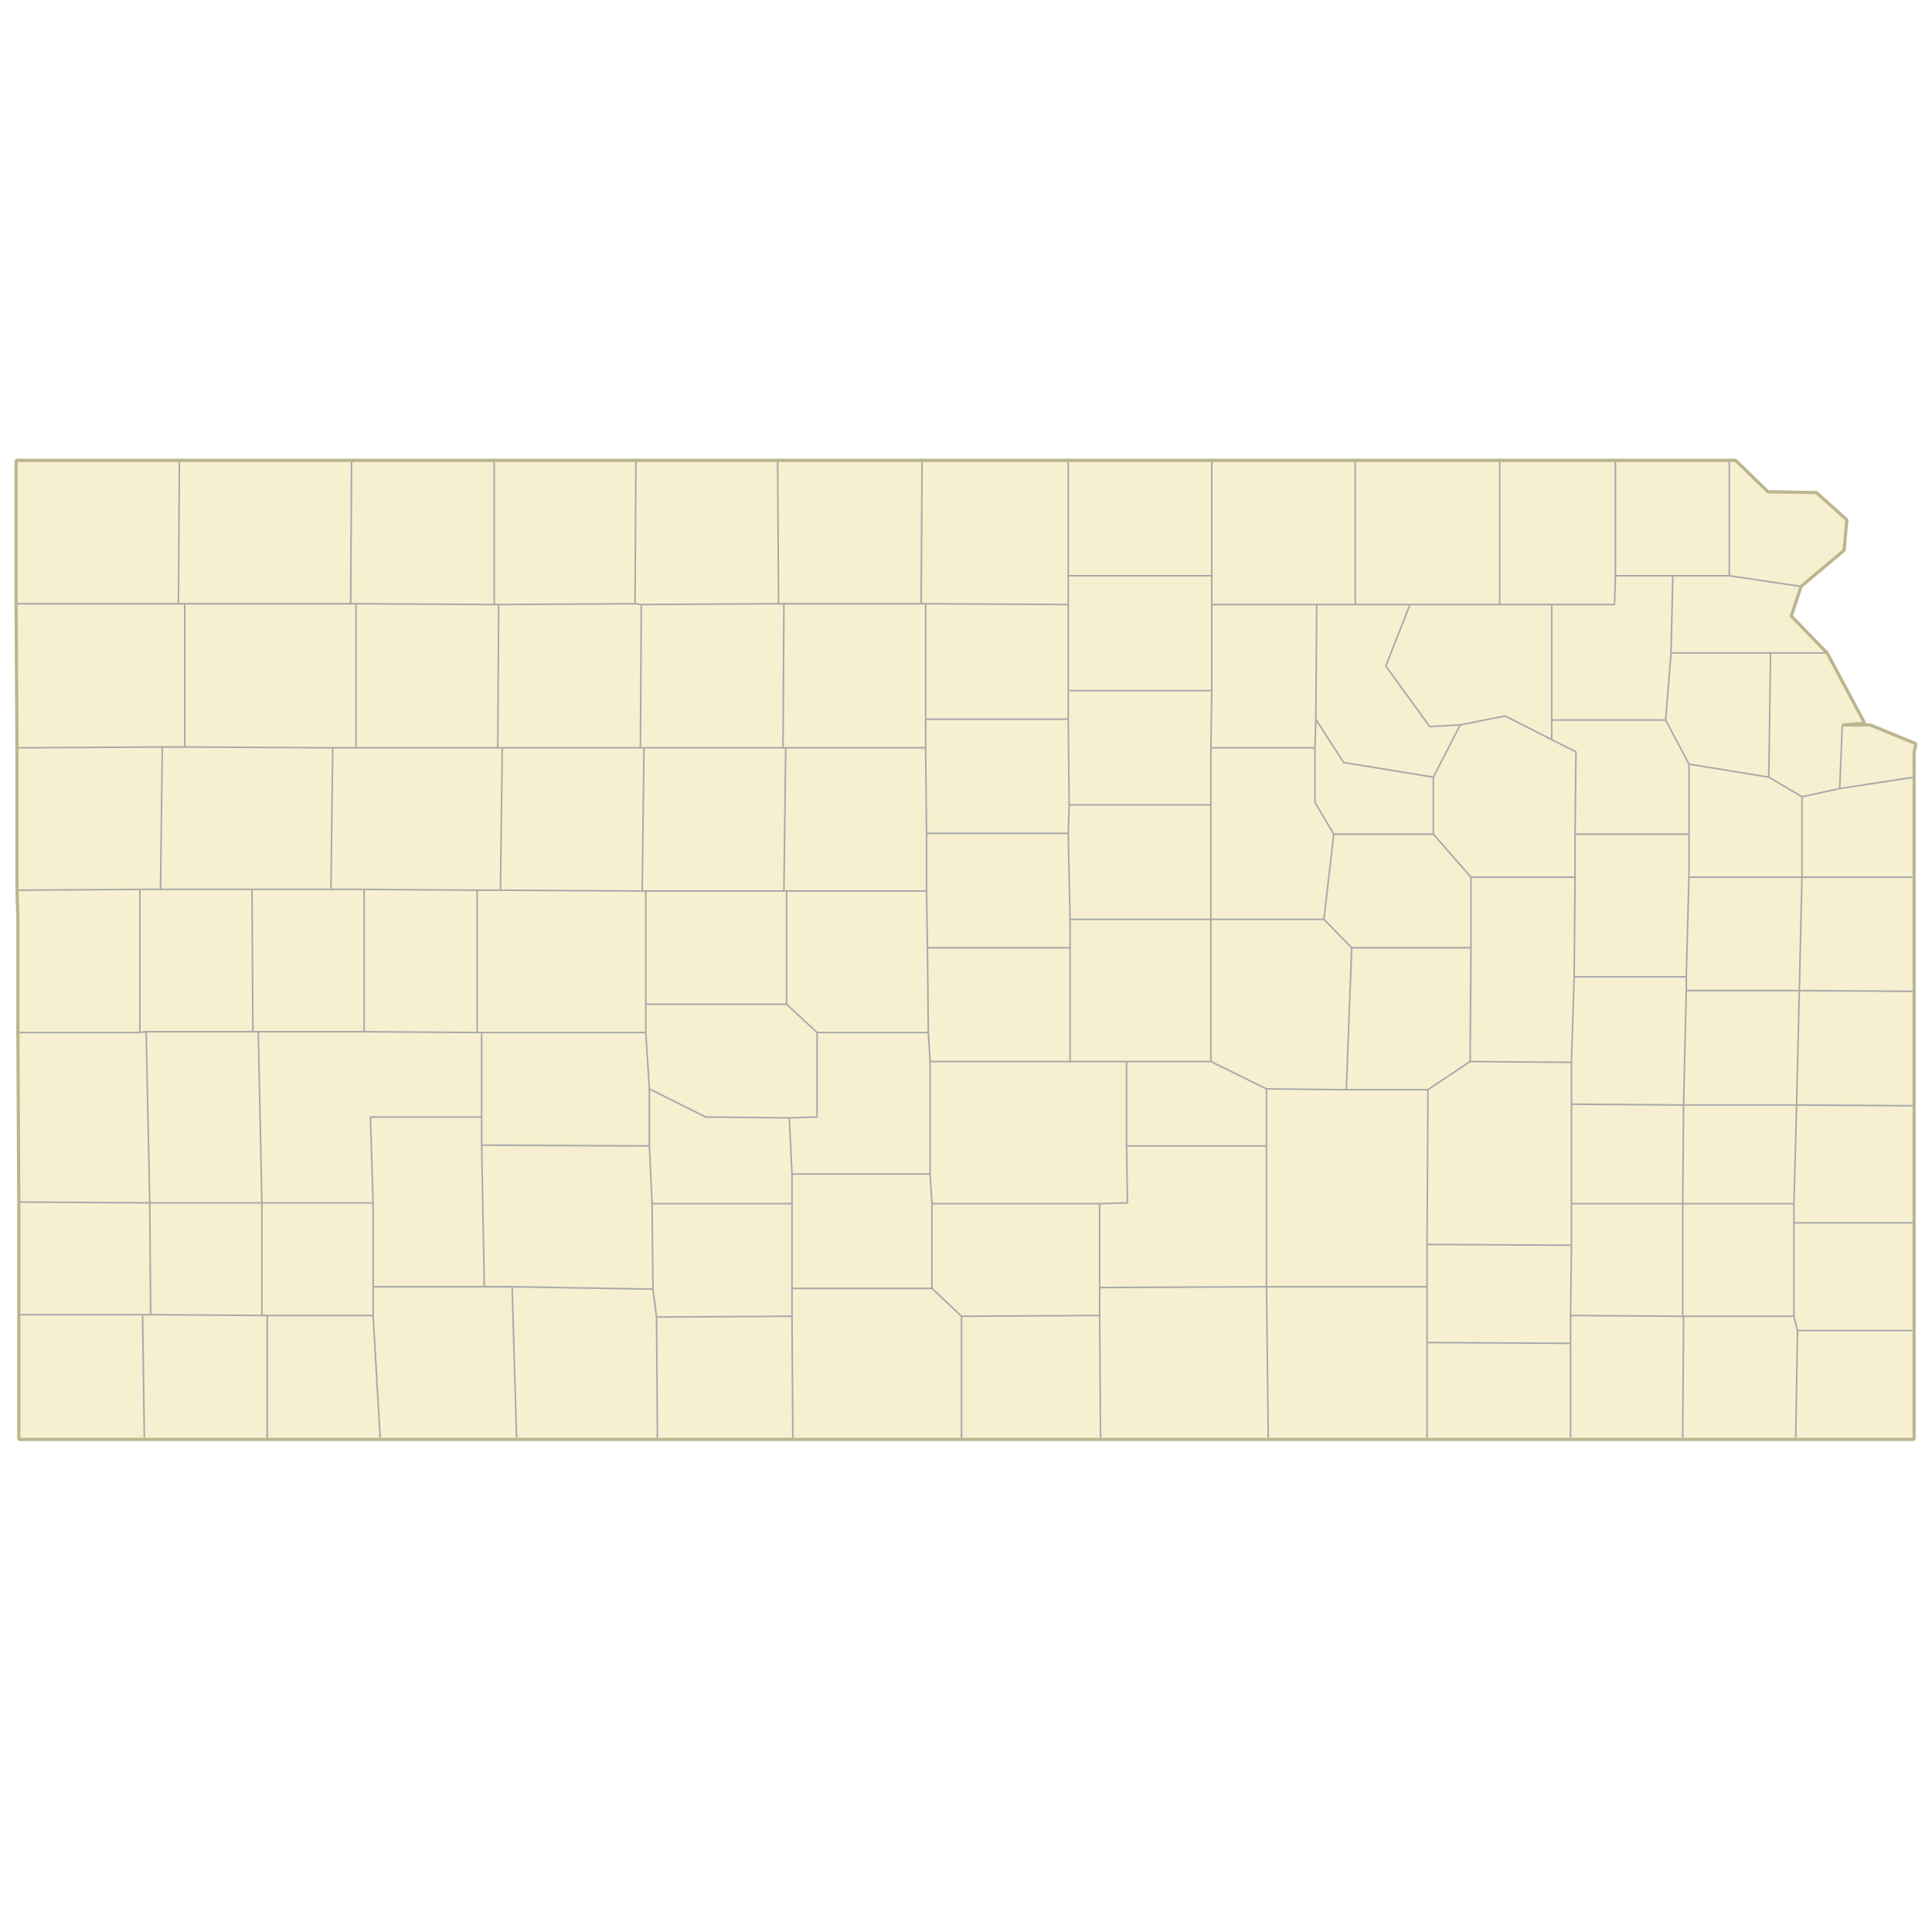 <?xml version="1.0" standalone="no"?>
<svg viewBox="0 0 1200 1200" xmlns="http://www.w3.org/2000/svg" xmlns:xlink="http://www.w3.org/1999/xlink">
<g id="um-canvas"><rect id="um-canvas-background" x="0" y="0" width="1200" height="1200" fill="#FFFFFF"></rect><g id="um-map" transform="translate(10,285.876),scale(1,1)"><rect id="um-map-background" x="0" y="0" width="1180" height="608.247" fill="#ffffff00" stroke="#ffffff00" stroke-width="1" stroke-opacity="1"></rect><path d="M1.671,460.739L1.114,355.447L1.114,353.944L1.114,284.16L0.557,267.039L0.557,195.822L0.557,178.597L0,89.098L0,88.077L0,0.06L101.398,0.06L115.326,0.06L203.909,0.06L208.366,0.06L294.721,0.06L296.95,0.06L384.419,0.06L384.976,0.06L455.732,0.06L473.003,0.06L527.044,0.06L562.701,0.06L598.914,0.06L653.513,0.06L670.784,0.06L742.653,0.06L814.523,0.06L831.794,0.06L885.836,0.06L921.492,0.06L957.705,0.06L993.362,0.06L1064.117,0.06L1068.017,0.06L1088.074,19.553L1118.159,20.066L1137.101,36.971L1135.43,55.902L1108.687,78.381L1102.559,96.747L1124.844,119.672L1148.244,163.381L1134.315,164.396L1151.586,164.396L1180,176.062L1178.886,181.638L1178.886,196.835L1178.886,236.777L1178.886,258.975L1178.886,311.812L1178.886,329.884L1178.886,395.956L1178.886,400.95L1178.886,473.662L1178.886,477.636L1178.886,535.634L1178.886,540.581L1178.886,596.858L1178.886,608.187L1110.359,608.187L1105.345,608.187L1053.532,608.187L1035.146,608.187L993.362,608.187L965.505,608.187L958.82,608.187L876.364,608.187L840.708,608.187L777.753,608.187L727.611,608.187L673.569,608.187L624.542,608.187L587.214,608.187L556.015,608.187L482.474,608.187L413.947,608.187L398.347,608.187L324.806,608.187L310.878,608.187L226.195,608.187L175.496,608.187L155.996,608.187L79.669,608.187L3.9,608.187L1.671,608.187L1.671,530.686L1.671,479.622Z" class="boundary-shadow" visibility="hidden" pointer-events="none" fill="transparent" stroke="transparent" stroke-width="0"></path><path d="M1.671,608.187L1.671,530.686L78.555,530.686L79.669,608.187L3.9,608.187Z" id="20129" class="region" data-id="20129" fill="#F6F0D1" stroke="transparent" stroke-width="0"></path><path d="M1.671,530.686L1.671,479.622L1.671,460.739L83.012,461.236L83.569,530.686L78.555,530.686Z" id="20187" class="region" data-id="20187" fill="#F6F0D1" stroke="transparent" stroke-width="0"></path><path d="M1.671,460.739L1.114,355.447L76.884,355.447L80.784,354.946L83.012,461.236Z" id="20075" class="region" data-id="20075" fill="#F6F0D1" stroke="transparent" stroke-width="0"></path><path d="M1.114,355.447L1.114,353.944L1.114,284.16L0.557,267.039L76.884,266.535L76.884,355.447Z" id="20071" class="region" data-id="20071" fill="#F6F0D1" stroke="transparent" stroke-width="0"></path><path d="M0.557,267.039L0.557,195.822L0.557,178.597L90.812,178.09L89.698,266.535L76.884,266.535Z" id="20199" class="region" data-id="20199" fill="#F6F0D1" stroke="transparent" stroke-width="0"></path><path d="M0.557,178.597L0,89.098L100.84,89.098L104.74,89.098L104.74,178.09L90.812,178.09Z" id="20181" class="region" data-id="20181" fill="#F6F0D1" stroke="transparent" stroke-width="0"></path><path d="M0,89.098L0,88.077L0,0.06L101.398,0.06L100.84,89.098Z" id="20023" class="region" data-id="20023" fill="#F6F0D1" stroke="transparent" stroke-width="0"></path><path d="M1064.117,0.06L1068.017,0.06L1088.074,19.553L1118.159,20.066L1137.101,36.971L1135.43,55.902L1108.687,78.381L1064.117,71.743Z" id="20043" class="region" data-id="20043" fill="#F6F0D1" stroke="transparent" stroke-width="0"></path><path d="M1064.117,0.06L1064.117,71.743L1029.018,71.743L993.362,71.743L993.362,0.06Z" id="20013" class="region" data-id="20013" fill="#F6F0D1" stroke="transparent" stroke-width="0"></path><path d="M957.705,0.06L993.362,0.06L993.362,71.743L992.805,89.608L953.805,89.608L921.492,89.608L921.492,0.06Z" id="20131" class="region" data-id="20131" fill="#F6F0D1" stroke="transparent" stroke-width="0"></path><path d="M885.836,0.06L921.492,0.06L921.492,89.608L865.779,89.608L831.794,89.608L831.794,0.06Z" id="20117" class="region" data-id="20117" fill="#F6F0D1" stroke="transparent" stroke-width="0"></path><path d="M814.523,0.06L831.794,0.06L831.794,89.608L807.838,89.608L742.653,89.608L742.653,71.743L742.653,0.06Z" id="20201" class="region" data-id="20201" fill="#F6F0D1" stroke="transparent" stroke-width="0"></path><path d="M670.784,0.06L742.653,0.06L742.653,71.743L653.513,71.743L653.513,0.06Z" id="20157" class="region" data-id="20157" fill="#F6F0D1" stroke="transparent" stroke-width="0"></path><path d="M598.914,0.06L653.513,0.06L653.513,71.743L653.513,89.608L564.929,89.098L562.144,89.098L562.701,0.06Z" id="20089" class="region" data-id="20089" fill="#F6F0D1" stroke="transparent" stroke-width="0"></path><path d="M527.044,0.06L562.701,0.06L562.144,89.098L476.903,89.098L473.56,89.098L473.003,0.06Z" id="20183" class="region" data-id="20183" fill="#F6F0D1" stroke="transparent" stroke-width="0"></path><path d="M455.732,0.06L473.003,0.06L473.56,89.098L388.319,89.608L384.419,89.098L384.976,0.06Z" id="20147" class="region" data-id="20147" fill="#F6F0D1" stroke="transparent" stroke-width="0"></path><path d="M384.419,0.06L384.976,0.06L384.419,89.098L299.736,89.608L296.95,89.608L296.95,0.06Z" id="20137" class="region" data-id="20137" fill="#F6F0D1" stroke="transparent" stroke-width="0"></path><path d="M294.721,0.06L296.95,0.06L296.95,89.608L211.152,89.098L207.809,89.098L208.366,0.06Z" id="20039" class="region" data-id="20039" fill="#F6F0D1" stroke="transparent" stroke-width="0"></path><path d="M203.909,0.06L208.366,0.06L207.809,89.098L104.74,89.098L100.84,89.098L101.398,0.06L115.326,0.06Z" id="20153" class="region" data-id="20153" fill="#F6F0D1" stroke="transparent" stroke-width="0"></path><path d="M1178.886,608.187L1110.359,608.187L1105.345,608.187L1106.459,540.581L1178.886,540.581L1178.886,596.858Z" id="20021" class="region" data-id="20021" fill="#F6F0D1" stroke="transparent" stroke-width="0"></path><path d="M1105.345,608.187L1053.532,608.187L1035.146,608.187L1035.703,531.676L1104.23,531.676L1106.459,540.581Z" id="20099" class="region" data-id="20099" fill="#F6F0D1" stroke="transparent" stroke-width="0"></path><path d="M1035.146,608.187L993.362,608.187L965.505,608.187L965.505,548.492L965.505,531.181L1035.146,531.676L1035.703,531.676Z" id="20125" class="region" data-id="20125" fill="#F6F0D1" stroke="transparent" stroke-width="0"></path><path d="M965.505,608.187L958.82,608.187L876.364,608.187L876.364,547.998L965.505,548.492Z" id="20019" class="region" data-id="20019" fill="#F6F0D1" stroke="transparent" stroke-width="0"></path><path d="M876.364,608.187L840.708,608.187L777.753,608.187L776.638,513.354L876.364,513.354L876.364,547.998Z" id="20035" class="region" data-id="20035" fill="#F6F0D1" stroke="transparent" stroke-width="0"></path><path d="M777.753,608.187L727.611,608.187L673.569,608.187L673.012,531.181L673.012,513.849L776.638,513.354Z" id="20191" class="region" data-id="20191" fill="#F6F0D1" stroke="transparent" stroke-width="0"></path><path d="M673.569,608.187L624.542,608.187L587.214,608.187L587.214,531.676L673.012,531.181Z" id="20077" class="region" data-id="20077" fill="#F6F0D1" stroke="transparent" stroke-width="0"></path><path d="M587.214,608.187L556.015,608.187L482.474,608.187L481.917,531.676L481.917,514.345L568.829,514.345L587.214,531.676Z" id="20007" class="region" data-id="20007" fill="#F6F0D1" stroke="transparent" stroke-width="0"></path><path d="M482.474,608.187L413.947,608.187L398.347,608.187L397.79,532.171L481.917,531.676Z" id="20033" class="region" data-id="20033" fill="#F6F0D1" stroke="transparent" stroke-width="0"></path><path d="M398.347,608.187L324.806,608.187L310.878,608.187L308.093,513.354L395.562,514.84L397.79,532.171Z" id="20025" class="region" data-id="20025" fill="#F6F0D1" stroke="transparent" stroke-width="0"></path><path d="M310.878,608.187L226.195,608.187L221.737,531.181L221.737,513.354L290.822,513.354L308.093,513.354Z" id="20119" class="region" data-id="20119" fill="#F6F0D1" stroke="transparent" stroke-width="0"></path><path d="M226.195,608.187L175.496,608.187L155.996,608.187L155.996,531.181L221.737,531.181Z" id="20175" class="region" data-id="20175" fill="#F6F0D1" stroke="transparent" stroke-width="0"></path><path d="M155.996,608.187L79.669,608.187L78.555,530.686L83.569,530.686L152.653,531.181L155.996,531.181Z" id="20189" class="region" data-id="20189" fill="#F6F0D1" stroke="transparent" stroke-width="0"></path><path d="M1108.687,78.381L1102.559,96.747L1124.844,119.672L1089.745,119.672L1027.904,119.672L1029.018,71.743L1064.117,71.743Z" id="20005" class="region" data-id="20005" fill="#F6F0D1" stroke="transparent" stroke-width="0"></path><path d="M1124.844,119.672L1148.244,163.381L1134.315,164.396L1132.644,203.921L1109.245,208.981L1088.631,196.835L1089.745,119.672Z" id="20103" class="region" data-id="20103" fill="#F6F0D1" stroke="transparent" stroke-width="0"></path><path d="M1151.586,164.396L1180,176.062L1178.886,181.638L1178.886,196.835L1132.644,203.921L1134.315,164.396Z" id="20209" class="region" data-id="20209" fill="#F6F0D1" stroke="transparent" stroke-width="0"></path><path d="M1178.886,196.835L1178.886,236.777L1178.886,258.975L1109.245,258.975L1109.245,208.981L1132.644,203.921Z" id="20091" class="region" data-id="20091" fill="#F6F0D1" stroke="transparent" stroke-width="0"></path><path d="M1178.886,258.975L1178.886,311.812L1178.886,329.884L1107.573,329.382L1109.245,258.975Z" id="20121" class="region" data-id="20121" fill="#F6F0D1" stroke="transparent" stroke-width="0"></path><path d="M1178.886,329.884L1178.886,395.956L1178.886,400.95L1105.902,400.45L1107.573,329.382Z" id="20107" class="region" data-id="20107" fill="#F6F0D1" stroke="transparent" stroke-width="0"></path><path d="M1178.886,400.95L1178.886,473.662L1104.23,473.662L1104.23,461.734L1105.902,400.45Z" id="20011" class="region" data-id="20011" fill="#F6F0D1" stroke="transparent" stroke-width="0"></path><path d="M1178.886,473.662L1178.886,477.636L1178.886,535.634L1178.886,540.581L1106.459,540.581L1104.23,531.676L1104.23,473.662Z" id="20037" class="region" data-id="20037" fill="#F6F0D1" stroke="transparent" stroke-width="0"></path><path d="M1105.902,400.45L1104.23,461.734L1035.146,461.734L1035.703,400.45Z" id="20001" class="region" data-id="20001" fill="#F6F0D1" stroke="transparent" stroke-width="0"></path><path d="M1035.146,461.734L1104.23,461.734L1104.23,473.662L1104.23,531.676L1035.703,531.676L1035.146,531.676Z" id="20133" class="region" data-id="20133" fill="#F6F0D1" stroke="transparent" stroke-width="0"></path><path d="M1035.703,400.45L1035.146,461.734L966.062,461.734L966.062,399.951Z" id="20207" class="region" data-id="20207" fill="#F6F0D1" stroke="transparent" stroke-width="0"></path><path d="M1105.902,400.45L1035.703,400.45L1037.375,329.382L1107.573,329.382Z" id="20003" class="region" data-id="20003" fill="#F6F0D1" stroke="transparent" stroke-width="0"></path><path d="M1037.375,329.382L1035.703,400.45L966.062,399.951L966.062,373.965L967.734,320.851L1037.375,320.851Z" id="20031" class="region" data-id="20031" fill="#F6F0D1" stroke="transparent" stroke-width="0"></path><path d="M1107.573,329.382L1037.375,329.382L1037.375,320.851L1039.046,258.975L1109.245,258.975Z" id="20059" class="region" data-id="20059" fill="#F6F0D1" stroke="transparent" stroke-width="0"></path><path d="M1027.904,119.672L1089.745,119.672L1088.631,196.835L1039.046,188.732L1024.561,161.351Z" id="20087" class="region" data-id="20087" fill="#F6F0D1" stroke="transparent" stroke-width="0"></path><path d="M1029.018,71.743L1027.904,119.672L1024.561,161.351L953.805,161.351L953.805,89.608L992.805,89.608L993.362,71.743Z" id="20085" class="region" data-id="20085" fill="#F6F0D1" stroke="transparent" stroke-width="0"></path><path d="M587.214,531.676L568.829,514.345L568.829,461.734L673.012,461.734L673.012,513.849L673.012,531.181Z" id="20095" class="region" data-id="20095" fill="#F6F0D1" stroke="transparent" stroke-width="0"></path><path d="M481.917,514.345L481.917,531.676L397.79,532.171L395.562,514.84L395.005,461.734L481.917,461.734Z" id="20097" class="region" data-id="20097" fill="#F6F0D1" stroke="transparent" stroke-width="0"></path><path d="M568.829,514.345L481.917,514.345L481.917,461.734L481.917,443.325L567.715,443.325L568.829,461.734Z" id="20151" class="region" data-id="20151" fill="#F6F0D1" stroke="transparent" stroke-width="0"></path><path d="M565.486,267.543L566.043,302.768L566.601,355.447L497.517,355.447L478.574,337.908L478.574,267.543Z" id="20009" class="region" data-id="20009" fill="#F6F0D1" stroke="transparent" stroke-width="0"></path><path d="M566.043,302.768L565.486,267.543L565.486,231.727L653.513,231.727L654.627,285.166L654.627,302.768Z" id="20053" class="region" data-id="20053" fill="#F6F0D1" stroke="transparent" stroke-width="0"></path><path d="M566.601,355.447L566.043,302.768L654.627,302.768L654.627,373.465L567.715,373.465Z" id="20159" class="region" data-id="20159" fill="#F6F0D1" stroke="transparent" stroke-width="0"></path><path d="M497.517,355.447L566.601,355.447L567.715,373.465L567.715,443.325L481.917,443.325L480.246,408.436L497.517,407.937Z" id="20185" class="region" data-id="20185" fill="#F6F0D1" stroke="transparent" stroke-width="0"></path><path d="M478.574,337.908L497.517,355.447L497.517,407.937L480.246,408.436L428.432,407.937L393.333,390.461L391.105,355.447L391.105,337.908Z" id="20145" class="region" data-id="20145" fill="#F6F0D1" stroke="transparent" stroke-width="0"></path><path d="M478.574,267.543L478.574,337.908L391.105,337.908L391.105,267.543L476.903,267.543Z" id="20165" class="region" data-id="20165" fill="#F6F0D1" stroke="transparent" stroke-width="0"></path><path d="M565.486,267.543L478.574,267.543L476.903,267.543L478.017,178.597L564.929,178.597L565.486,231.727Z" id="20167" class="region" data-id="20167" fill="#F6F0D1" stroke="transparent" stroke-width="0"></path><path d="M826.223,390.961L876.922,390.961L876.364,487.07L876.364,513.354L776.638,513.354L776.638,425.891L776.638,390.461Z" id="20015" class="region" data-id="20015" fill="#F6F0D1" stroke="transparent" stroke-width="0"></path><path d="M876.922,390.961L826.223,390.961L829.566,302.768L903.664,302.768L903.107,373.465Z" id="20017" class="region" data-id="20017" fill="#F6F0D1" stroke="transparent" stroke-width="0"></path><path d="M876.364,487.07L876.922,390.961L903.107,373.465L966.062,373.965L966.062,399.951L966.062,461.734L966.062,487.566Z" id="20073" class="region" data-id="20073" fill="#F6F0D1" stroke="transparent" stroke-width="0"></path><path d="M876.364,513.354L876.364,487.07L966.062,487.566L965.505,531.181L965.505,548.492L876.364,547.998Z" id="20049" class="region" data-id="20049" fill="#F6F0D1" stroke="transparent" stroke-width="0"></path><path d="M776.638,425.891L776.638,513.354L673.012,513.849L673.012,461.734L690.283,461.236L689.726,425.891Z" id="20173" class="region" data-id="20173" fill="#F6F0D1" stroke="transparent" stroke-width="0"></path><path d="M776.638,390.461L776.638,425.891L689.726,425.891L689.726,373.465L742.096,373.465Z" id="20079" class="region" data-id="20079" fill="#F6F0D1" stroke="transparent" stroke-width="0"></path><path d="M826.223,390.961L776.638,390.461L742.096,373.465L742.096,285.166L812.295,285.166L829.566,302.768Z" id="20115" class="region" data-id="20115" fill="#F6F0D1" stroke="transparent" stroke-width="0"></path><path d="M903.107,373.465L903.664,302.768L903.664,258.975L968.291,258.975L967.734,320.851L966.062,373.965Z" id="20111" class="region" data-id="20111" fill="#F6F0D1" stroke="transparent" stroke-width="0"></path><path d="M903.664,302.768L829.566,302.768L812.295,285.166L818.423,232.232L880.264,232.232L903.664,258.975Z" id="20127" class="region" data-id="20127" fill="#F6F0D1" stroke="transparent" stroke-width="0"></path><path d="M395.562,514.84L308.093,513.354L290.822,513.354L289.15,425.393L393.333,425.891L395.005,461.734Z" id="20057" class="region" data-id="20057" fill="#F6F0D1" stroke="transparent" stroke-width="0"></path><path d="M807.838,89.608L807.28,160.843L806.723,178.597L742.096,178.597L742.653,143.067L742.653,89.608Z" id="20027" class="region" data-id="20027" fill="#F6F0D1" stroke="transparent" stroke-width="0"></path><path d="M807.28,160.843L807.838,89.608L831.794,89.608L865.779,89.608L850.737,127.814L878.036,165.41L896.978,164.396L880.264,196.835L824.551,187.719Z" id="20161" class="region" data-id="20161" fill="#F6F0D1" stroke="transparent" stroke-width="0"></path><path d="M806.723,178.597L807.28,160.843L824.551,187.719L880.264,196.835L880.264,232.232L818.423,232.232L806.723,212.521Z" id="20061" class="region" data-id="20061" fill="#F6F0D1" stroke="transparent" stroke-width="0"></path><path d="M742.096,178.597L806.723,178.597L806.723,212.521L818.423,232.232L812.295,285.166L742.096,285.166L742.096,214.039Z" id="20041" class="region" data-id="20041" fill="#F6F0D1" stroke="transparent" stroke-width="0"></path><path d="M742.653,143.067L742.096,178.597L742.096,214.039L654.07,214.039L653.513,160.843L653.513,143.067Z" id="20143" class="region" data-id="20143" fill="#F6F0D1" stroke="transparent" stroke-width="0"></path><path d="M742.653,89.608L742.653,143.067L653.513,143.067L653.513,89.608L653.513,71.743L742.653,71.743Z" id="20029" class="region" data-id="20029" fill="#F6F0D1" stroke="transparent" stroke-width="0"></path><path d="M653.513,89.608L653.513,143.067L653.513,160.843L564.929,160.843L564.929,89.098Z" id="20123" class="region" data-id="20123" fill="#F6F0D1" stroke="transparent" stroke-width="0"></path><path d="M1037.375,320.851L967.734,320.851L968.291,258.975L968.291,232.232L1039.046,232.232L1039.046,258.975Z" id="20139" class="region" data-id="20139" fill="#F6F0D1" stroke="transparent" stroke-width="0"></path><path d="M211.152,89.098L296.95,89.608L299.736,89.608L299.178,178.597L211.152,178.597Z" id="20179" class="region" data-id="20179" fill="#F6F0D1" stroke="transparent" stroke-width="0"></path><path d="M207.809,89.098L211.152,89.098L211.152,178.597L196.667,178.597L104.74,178.09L104.74,89.098Z" id="20193" class="region" data-id="20193" fill="#F6F0D1" stroke="transparent" stroke-width="0"></path><path d="M742.096,214.039L742.096,285.166L654.627,285.166L653.513,231.727L654.07,214.039Z" id="20169" class="region" data-id="20169" fill="#F6F0D1" stroke="transparent" stroke-width="0"></path><path d="M1088.631,196.835L1109.245,208.981L1109.245,258.975L1039.046,258.975L1039.046,232.232L1039.046,188.732Z" id="20045" class="region" data-id="20045" fill="#F6F0D1" stroke="transparent" stroke-width="0"></path><path d="M1039.046,188.732L1039.046,232.232L968.291,232.232L968.848,181.131L953.805,173.526L953.805,161.351L1024.561,161.351Z" id="20177" class="region" data-id="20177" fill="#F6F0D1" stroke="transparent" stroke-width="0"></path><path d="M480.246,408.436L481.917,443.325L481.917,461.734L395.005,461.734L393.333,425.891L393.333,390.461L428.432,407.937Z" id="20047" class="region" data-id="20047" fill="#F6F0D1" stroke="transparent" stroke-width="0"></path><path d="M393.333,390.461L393.333,425.891L289.15,425.393L289.15,407.937L289.15,355.447L391.105,355.447Z" id="20083" class="region" data-id="20083" fill="#F6F0D1" stroke="transparent" stroke-width="0"></path><path d="M965.505,531.181L966.062,487.566L966.062,461.734L1035.146,461.734L1035.146,531.676Z" id="20205" class="region" data-id="20205" fill="#F6F0D1" stroke="transparent" stroke-width="0"></path><path d="M476.346,178.597L478.017,178.597L476.903,267.543L391.105,267.543L388.876,267.543L389.991,178.597Z" id="20051" class="region" data-id="20051" fill="#F6F0D1" stroke="transparent" stroke-width="0"></path><path d="M478.017,178.597L476.346,178.597L476.903,89.098L562.144,89.098L564.929,89.098L564.929,160.843L564.929,178.597Z" id="20141" class="region" data-id="20141" fill="#F6F0D1" stroke="transparent" stroke-width="0"></path><path d="M388.876,267.543L391.105,267.543L391.105,337.908L391.105,355.447L289.15,355.447L286.364,355.447L286.364,267.039L300.85,267.039Z" id="20135" class="region" data-id="20135" fill="#F6F0D1" stroke="transparent" stroke-width="0"></path><path d="M389.991,178.597L388.876,267.543L300.85,267.039L301.964,178.597L387.762,178.597Z" id="20195" class="region" data-id="20195" fill="#F6F0D1" stroke="transparent" stroke-width="0"></path><path d="M476.346,178.597L389.991,178.597L387.762,178.597L388.319,89.608L473.56,89.098L476.903,89.098Z" id="20163" class="region" data-id="20163" fill="#F6F0D1" stroke="transparent" stroke-width="0"></path><path d="M654.627,302.768L654.627,285.166L742.096,285.166L742.096,373.465L689.726,373.465L654.627,373.465Z" id="20113" class="region" data-id="20113" fill="#F6F0D1" stroke="transparent" stroke-width="0"></path><path d="M653.513,231.727L565.486,231.727L564.929,178.597L564.929,160.843L653.513,160.843L654.07,214.039Z" id="20105" class="region" data-id="20105" fill="#F6F0D1" stroke="transparent" stroke-width="0"></path><path d="M216.166,354.946L286.364,355.447L289.15,355.447L289.15,407.937L220.066,407.937L221.737,461.236L152.653,461.236L150.425,354.946Z" id="20055" class="region" data-id="20055" fill="#F6F0D1" stroke="transparent" stroke-width="0"></path><path d="M286.364,355.447L216.166,354.946L216.166,266.535L286.364,267.039Z" id="20101" class="region" data-id="20101" fill="#F6F0D1" stroke="transparent" stroke-width="0"></path><path d="M221.737,461.236L220.066,407.937L289.15,407.937L289.15,425.393L290.822,513.354L221.737,513.354Z" id="20069" class="region" data-id="20069" fill="#F6F0D1" stroke="transparent" stroke-width="0"></path><path d="M152.653,461.236L221.737,461.236L221.737,513.354L221.737,531.181L155.996,531.181L152.653,531.181Z" id="20081" class="region" data-id="20081" fill="#F6F0D1" stroke="transparent" stroke-width="0"></path><path d="M150.425,354.946L152.653,461.236L83.012,461.236L80.784,354.946L147.082,354.946Z" id="20093" class="region" data-id="20093" fill="#F6F0D1" stroke="transparent" stroke-width="0"></path><path d="M216.166,354.946L150.425,354.946L147.082,354.946L146.525,266.535L195.552,266.535L216.166,266.535Z" id="20171" class="region" data-id="20171" fill="#F6F0D1" stroke="transparent" stroke-width="0"></path><path d="M880.264,232.232L880.264,196.835L896.978,164.396L924.835,158.813L953.805,173.526L968.848,181.131L968.291,232.232L968.291,258.975L903.664,258.975Z" id="20197" class="region" data-id="20197" fill="#F6F0D1" stroke="transparent" stroke-width="0"></path><path d="M211.152,178.597L299.178,178.597L301.964,178.597L300.85,267.039L286.364,267.039L216.166,266.535L195.552,266.535L196.667,178.597Z" id="20063" class="region" data-id="20063" fill="#F6F0D1" stroke="transparent" stroke-width="0"></path><path d="M301.964,178.597L299.178,178.597L299.736,89.608L384.419,89.098L388.319,89.608L387.762,178.597Z" id="20065" class="region" data-id="20065" fill="#F6F0D1" stroke="transparent" stroke-width="0"></path><path d="M196.667,178.597L195.552,266.535L146.525,266.535L89.698,266.535L90.812,178.09L104.74,178.09Z" id="20109" class="region" data-id="20109" fill="#F6F0D1" stroke="transparent" stroke-width="0"></path><path d="M152.653,461.236L152.653,531.181L83.569,530.686L83.012,461.236Z" id="20067" class="region" data-id="20067" fill="#F6F0D1" stroke="transparent" stroke-width="0"></path><path d="M76.884,355.447L76.884,266.535L89.698,266.535L146.525,266.535L147.082,354.946L80.784,354.946Z" id="20203" class="region" data-id="20203" fill="#F6F0D1" stroke="transparent" stroke-width="0"></path><path d="M689.726,373.465L689.726,425.891L690.283,461.236L673.012,461.734L568.829,461.734L567.715,443.325L567.715,373.465L654.627,373.465Z" id="20155" class="region" data-id="20155" fill="#F6F0D1" stroke="transparent" stroke-width="0"></path><path d="M953.805,89.608L953.805,161.351L953.805,173.526L924.835,158.813L896.978,164.396L878.036,165.41L850.737,127.814L865.779,89.608L921.492,89.608Z" id="20149" class="region" data-id="20149" fill="#F6F0D1" stroke="transparent" stroke-width="0"></path><path d="M1.671,530.686L78.555,530.686L79.669,608.187M1.671,460.739L83.012,461.236L83.569,530.686L78.555,530.686M152.653,531.181L152.653,461.236L83.012,461.236M0.557,267.039L76.884,266.535L76.884,355.447M0.557,178.597L90.812,178.09L89.698,266.535L76.884,266.535M0,89.098L100.84,89.098L104.74,89.098L104.74,178.09L90.812,178.09M101.398,0.06L100.84,89.098M1108.687,78.381L1064.117,71.743L1064.117,0.06M1064.117,71.743L1029.018,71.743L993.362,71.743L993.362,0.06M993.362,71.743L992.805,89.608L953.805,89.608L921.492,89.608L921.492,0.06M921.492,89.608L865.779,89.608L831.794,89.608L831.794,0.06M831.794,89.608L807.838,89.608L742.653,89.608L742.653,71.743L742.653,0.06M742.653,71.743L653.513,71.743L653.513,0.06M653.513,71.743L653.513,89.608L564.929,89.098L562.144,89.098L562.701,0.06M562.144,89.098L476.903,89.098L473.56,89.098L473.003,0.06M473.56,89.098L388.319,89.608L384.419,89.098L384.976,0.06M384.419,89.098L299.736,89.608L296.95,89.608L296.95,0.06M296.95,89.608L211.152,89.098L207.809,89.098L208.366,0.06M207.809,89.098L104.74,89.098M1105.345,608.187L1106.459,540.581L1178.886,540.581M1035.146,608.187L1035.703,531.676L1104.23,531.676L1106.459,540.581M965.505,608.187L965.505,548.492L965.505,531.181L1035.146,531.676L1035.703,531.676M876.364,608.187L876.364,547.998L965.505,548.492M777.753,608.187L776.638,513.354L876.364,513.354L876.364,547.998M587.214,608.187L587.214,531.676L673.012,531.181M482.474,608.187L481.917,531.676L481.917,514.345L568.829,514.345L587.214,531.676M398.347,608.187L397.79,532.171L481.917,531.676M310.878,608.187L308.093,513.354L395.562,514.84L397.79,532.171M226.195,608.187L221.737,531.181L221.737,513.354L290.822,513.354L308.093,513.354M155.996,608.187L155.996,531.181L221.737,531.181M83.569,530.686L152.653,531.181L155.996,531.181M1124.844,119.672L1089.745,119.672L1027.904,119.672L1029.018,71.743M1134.315,164.396L1132.644,203.921L1109.245,208.981L1088.631,196.835L1089.745,119.672M1178.886,196.835L1132.644,203.921M1178.886,258.975L1109.245,258.975L1109.245,208.981M1037.375,320.851L1039.046,258.975L1109.245,258.975M1035.146,531.676L1035.146,461.734L966.062,461.734L966.062,399.951L1035.703,400.45L1037.375,329.382L1107.573,329.382M1104.23,461.734L1035.146,461.734L1035.703,400.45L1105.902,400.45M1104.23,531.676L1104.23,473.662M966.062,399.951L966.062,373.965L967.734,320.851L1037.375,320.851L1037.375,329.382M1088.631,196.835L1039.046,188.732L1024.561,161.351L1027.904,119.672M1024.561,161.351L953.805,161.351L953.805,89.608M568.829,514.345L568.829,461.734L673.012,461.734L673.012,513.849M395.562,514.84L395.005,461.734L481.917,461.734L481.917,514.345M481.917,461.734L481.917,443.325L567.715,443.325L568.829,461.734M565.486,267.543L566.043,302.768L566.601,355.447L497.517,355.447L478.574,337.908L478.574,267.543L565.486,267.543L565.486,231.727L653.513,231.727L654.627,285.166L654.627,302.768L566.043,302.768M654.627,302.768L654.627,373.465L567.715,373.465L566.601,355.447M567.715,373.465L567.715,443.325M481.917,443.325L480.246,408.436L497.517,407.937L497.517,355.447M480.246,408.436L428.432,407.937L393.333,390.461L391.105,355.447L391.105,337.908L478.574,337.908M391.105,337.908L391.105,267.543L476.903,267.543L478.574,267.543M476.903,267.543L478.017,178.597L564.929,178.597L565.486,231.727M673.569,608.187L673.012,531.181L673.012,513.849L776.638,513.354L776.638,425.891L776.638,390.461L826.223,390.961L876.922,390.961L876.364,487.07L876.364,513.354M826.223,390.961L829.566,302.768L903.664,302.768L903.107,373.465L876.922,390.961M903.107,373.465L966.062,373.965M966.062,461.734L966.062,487.566L876.364,487.07M966.062,487.566L965.505,531.181M673.012,461.734L690.283,461.236L689.726,425.891L776.638,425.891M689.726,425.891L689.726,373.465L742.096,373.465L776.638,390.461M742.096,373.465L742.096,285.166L812.295,285.166L829.566,302.768M903.664,302.768L903.664,258.975L968.291,258.975L967.734,320.851M812.295,285.166L818.423,232.232L880.264,232.232L903.664,258.975M290.822,513.354L289.15,425.393L393.333,425.891L395.005,461.734M807.838,89.608L807.28,160.843L806.723,178.597L742.096,178.597L742.653,143.067L742.653,89.608M865.779,89.608L850.737,127.814L878.036,165.41L896.978,164.396L880.264,196.835L824.551,187.719L807.28,160.843M880.264,196.835L880.264,232.232M818.423,232.232L806.723,212.521L806.723,178.597M742.096,285.166L742.096,214.039L742.096,178.597M742.096,214.039L654.07,214.039L653.513,160.843L653.513,143.067L742.653,143.067M653.513,143.067L653.513,89.608M653.513,160.843L564.929,160.843L564.929,89.098M968.291,258.975L968.291,232.232L1039.046,232.232L1039.046,258.975M299.736,89.608L299.178,178.597L211.152,178.597L211.152,89.098M211.152,178.597L196.667,178.597L104.74,178.09M742.096,285.166L654.627,285.166M653.513,231.727L654.07,214.039M1039.046,232.232L1039.046,188.732M968.291,232.232L968.848,181.131L953.805,173.526L953.805,161.351M393.333,425.891L393.333,390.461M289.15,425.393L289.15,407.937L289.15,355.447L391.105,355.447M391.105,267.543L388.876,267.543L389.991,178.597L476.346,178.597L478.017,178.597M476.346,178.597L476.903,89.098M564.929,160.843L564.929,178.597M289.15,355.447L286.364,355.447L286.364,267.039L300.85,267.039L388.876,267.543M300.85,267.039L301.964,178.597L387.762,178.597L389.991,178.597M387.762,178.597L388.319,89.608M689.726,373.465L654.627,373.465M289.15,407.937L220.066,407.937L221.737,461.236L152.653,461.236L150.425,354.946L216.166,354.946L286.364,355.447M216.166,354.946L216.166,266.535L286.364,267.039M221.737,513.354L221.737,461.236M80.784,354.946L147.082,354.946L150.425,354.946M147.082,354.946L146.525,266.535L195.552,266.535L216.166,266.535M896.978,164.396L924.835,158.813L953.805,173.526M299.178,178.597L301.964,178.597M195.552,266.535L196.667,178.597M146.525,266.535L89.698,266.535M1.114,355.447L76.884,355.447L80.784,354.946L83.012,461.236M1178.886,329.884L1107.573,329.382L1109.245,258.975M1178.886,400.95L1105.902,400.45L1107.573,329.382M1178.886,473.662L1104.23,473.662L1104.23,461.734L1105.902,400.45" class="region-boundary" pointer-events="none" fill="transparent" stroke="#AAAAAA" stroke-width="1" stroke-opacity="1" stroke-linejoin="bevel"></path><path d="M1.671,460.739L1.114,355.447L1.114,353.944L1.114,284.16L0.557,267.039L0.557,195.822L0.557,178.597L0,89.098L0,88.077L0,0.06L101.398,0.06L115.326,0.06L203.909,0.06L208.366,0.06L294.721,0.06L296.95,0.06L384.419,0.06L384.976,0.06L455.732,0.06L473.003,0.06L527.044,0.06L562.701,0.06L598.914,0.06L653.513,0.06L670.784,0.06L742.653,0.06L814.523,0.06L831.794,0.06L885.836,0.06L921.492,0.06L957.705,0.06L993.362,0.06L1064.117,0.06L1068.017,0.06L1088.074,19.553L1118.159,20.066L1137.101,36.971L1135.43,55.902L1108.687,78.381L1102.559,96.747L1124.844,119.672L1148.244,163.381L1134.315,164.396L1151.586,164.396L1180,176.062L1178.886,181.638L1178.886,196.835L1178.886,236.777L1178.886,258.975L1178.886,311.812L1178.886,329.884L1178.886,395.956L1178.886,400.95L1178.886,473.662L1178.886,477.636L1178.886,535.634L1178.886,540.581L1178.886,596.858L1178.886,608.187L1110.359,608.187L1105.345,608.187L1053.532,608.187L1035.146,608.187L993.362,608.187L965.505,608.187L958.82,608.187L876.364,608.187L840.708,608.187L777.753,608.187L727.611,608.187L673.569,608.187L624.542,608.187L587.214,608.187L556.015,608.187L482.474,608.187L413.947,608.187L398.347,608.187L324.806,608.187L310.878,608.187L226.195,608.187L175.496,608.187L155.996,608.187L79.669,608.187L3.9,608.187L1.671,608.187L1.671,530.686L1.671,479.622Z" class="boundary" pointer-events="none" fill="transparent" stroke="#BCB58E" stroke-width="2" stroke-opacity="1" stroke-linejoin="bevel"></path><g id="um-map-labels"></g><g id="um-map-locations"></g></g><g id="um-user-layers"></g></g><defs><filter id="effect-box-shadow-1"><feDropShadow stdDeviation="10" dx="0" dy="0" flood-color="black" flood-opacity="0.25"></feDropShadow></filter><filter id="effect-box-shadow-2"><feDropShadow stdDeviation="0" dx="3" dy="3" flood-color="black" flood-opacity="0.25"></feDropShadow></filter></defs>
</svg>